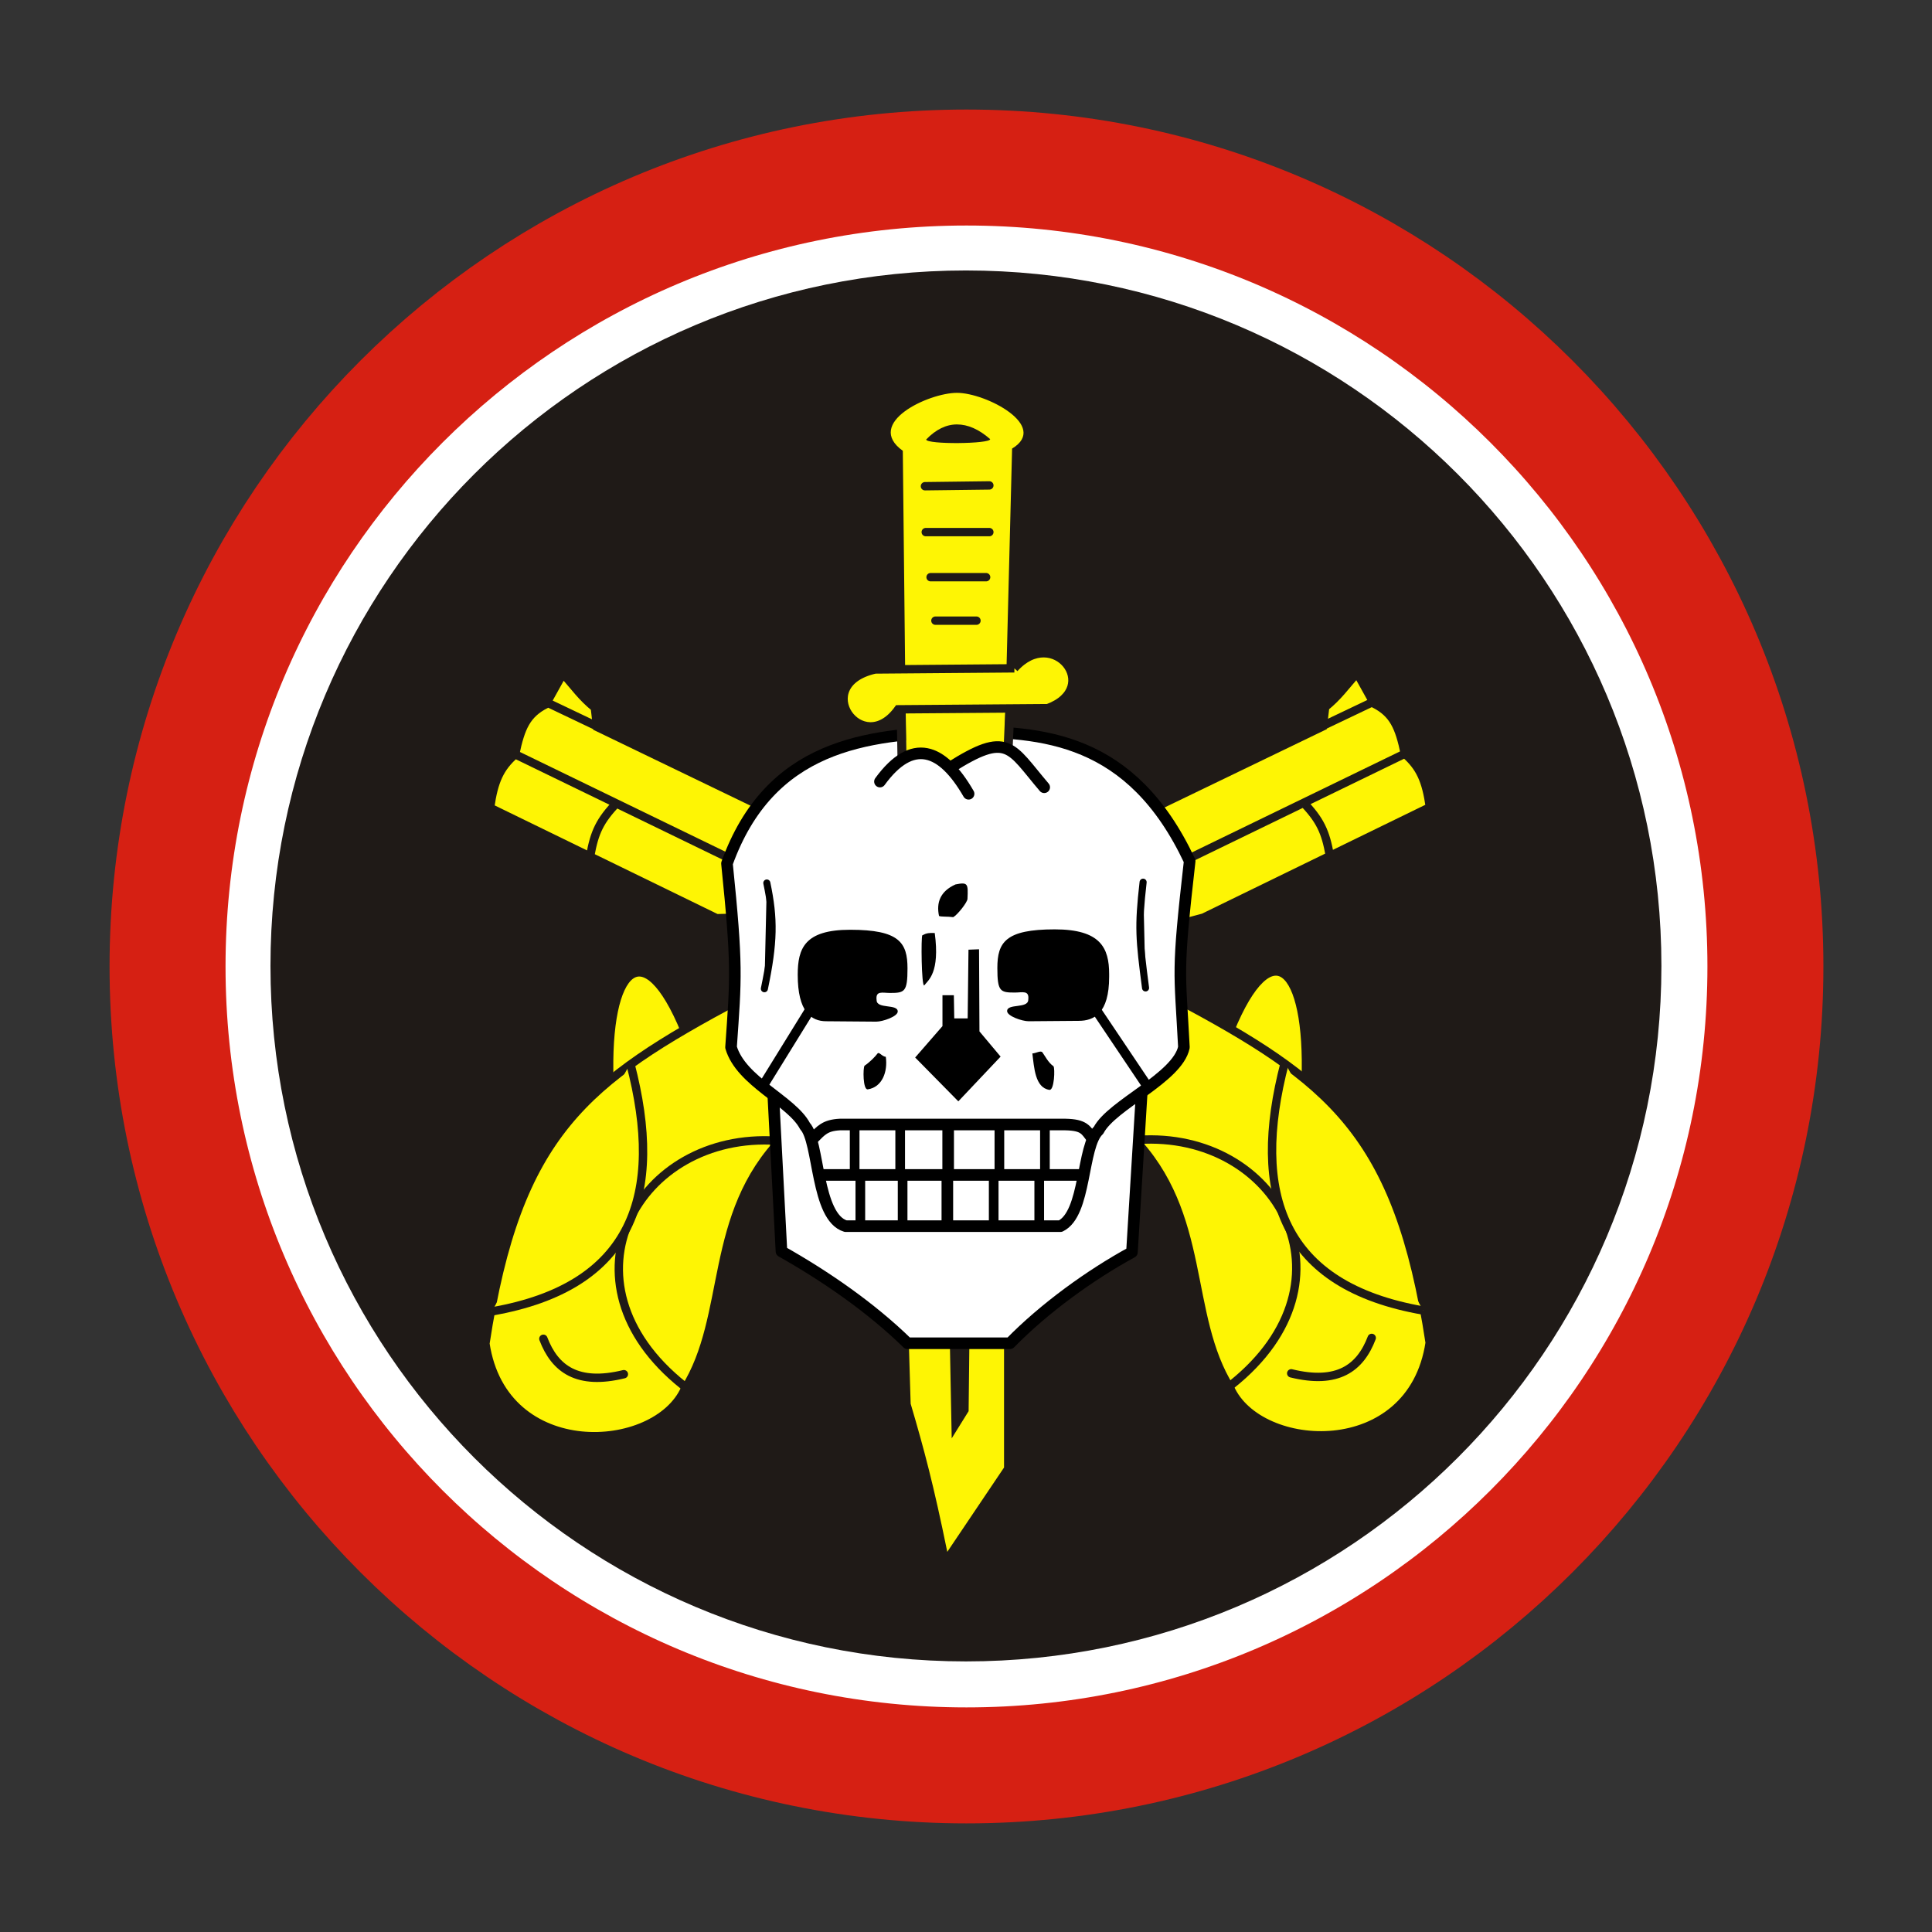 <?xml version="1.0" encoding="UTF-8" standalone="no"?>
<!-- Created with Inkscape (http://www.inkscape.org/) -->

<svg
   xmlns:dc="http://purl.org/dc/elements/1.1/"
   xmlns:cc="http://creativecommons.org/ns#"
   xmlns:rdf="http://www.w3.org/1999/02/22-rdf-syntax-ns#"
   xmlns:svg="http://www.w3.org/2000/svg"
   xmlns="http://www.w3.org/2000/svg"
   xmlns:sodipodi="http://sodipodi.sourceforge.net/DTD/sodipodi-0.dtd"
   xmlns:inkscape="http://www.inkscape.org/namespaces/inkscape"
   width="300"
   height="300"
   id="svg2"
   version="1.1"
   inkscape:version="0.48.0 r9654"
   sodipodi:docname="BOPE Faca na Caveira.svg">
  <rect width="100%" height="100%" fill="#333333" stroke="none"/>
  <defs
     id="defs4">
    <inkscape:perspective
       sodipodi:type="inkscape:persp3d"
       inkscape:vp_x="-2.1428571 : 131.42857 : 1"
       inkscape:vp_y="0 : 1000 : 0"
       inkscape:vp_z="297.85714 : 131.42857 : 1"
       inkscape:persp3d-origin="147.85714 : 81.428574 : 1"
       id="perspective3843" />
    <inkscape:perspective
       sodipodi:type="inkscape:persp3d"
       inkscape:vp_x="0 : 150 : 1"
       inkscape:vp_y="0 : 1000 : 0"
       inkscape:vp_z="300 : 150 : 1"
       inkscape:persp3d-origin="150 : 100 : 1"
       id="perspective3799" />
  </defs>
  <sodipodi:namedview
     id="base"
     pagecolor="#ffffff"
     bordercolor="#666666"
     borderopacity="1.0"
     inkscape:pageopacity="0"
     inkscape:pageshadow="2"
     inkscape:zoom="2.0000001"
     inkscape:cx="76.122333"
     inkscape:cy="90.580018"
     inkscape:document-units="px"
     inkscape:current-layer="g3824"
     showgrid="false"
     inkscape:window-width="1116"
     inkscape:window-height="992"
     inkscape:window-x="0"
     inkscape:window-y="30"
     inkscape:window-maximized="0" />
  <g
     inkscape:label="Ebene 1"
     inkscape:groupmode="layer"
     id="layer1"
     transform="translate(0,-752.362)">
    <path
       sodipodi:type="arc"
       style="fill:#ffffff;fill-opacity:1;fill-rule:nonzero;stroke:#d62013;stroke-width:18.508;stroke-linecap:round;stroke-linejoin:miter;stroke-miterlimit:5;stroke-opacity:1;stroke-dasharray:none;stroke-dashoffset:0"
       id="path2996"
       sodipodi:cx="164.64285"
       sodipodi:cy="157.5"
       sodipodi:rx="127.5"
       sodipodi:ry="127.5"
       d="m 292.143,157.5 c 0,70.416 -57.084,127.5 -127.5,127.5 C 94.227,285 37.143,227.916 37.143,157.5 37.143,87.084 94.227,30 164.643,30 c 70.416,0 127.5,57.084 127.5,127.5 z"
       transform="matrix(0.973,0,0,0.973,-10.123,749.186)" />
    <path
       sodipodi:type="arc"
       style="fill:#1f1a17;fill-opacity:1;fill-rule:nonzero;stroke:none"
       id="path2996-6"
       sodipodi:cx="164.64285"
       sodipodi:cy="157.5"
       sodipodi:rx="127.5"
       sodipodi:ry="127.5"
       d="m 292.143,157.5 c 0,70.416 -57.084,127.5 -127.5,127.5 C 94.227,285 37.143,227.916 37.143,157.5 37.143,87.084 94.227,30 164.643,30 c 70.416,0 127.5,57.084 127.5,127.5 z"
       transform="matrix(0.847,0,0,0.847,10.538,768.95)" />
    <g
       id="g4329"
       style="stroke:#1f1a17;stroke-opacity:1;fill:#fef504;fill-opacity:1;stroke-width:1.3;stroke-miterlimit:4;stroke-dasharray:none">
      <g
         id="g3837"
         style="stroke-width:1.3;stroke-miterlimit:4;stroke-dasharray:none">
        <path
           style="fill:#fef504;stroke:#1f1a17;stroke-width:1.3;stroke-linecap:butt;stroke-linejoin:miter;stroke-opacity:1;fill-opacity:1;stroke-miterlimit:4;stroke-dasharray:none"
           d="M 202.75,167.75 C 203.357,150.016 197.419,144.329 191,160"
           id="path4317"
           inkscape:connector-curvature="0"
           transform="translate(0,752.362)"
           sodipodi:nodetypes="cc" />
        <path
           style="fill:#fef504;stroke:#1f1a17;stroke-width:1.3;stroke-linecap:butt;stroke-linejoin:miter;stroke-opacity:1;fill-opacity:1;stroke-miterlimit:4;stroke-dasharray:none"
           d="m 182.5,155 c 23.913,12.792 34.551,20.794 39.5,53.5 -2.813,18.593 -26.535,17.15 -31,7 -7.129,-11.382 -3.399,-26.877 -15.25,-39"
           id="path4309"
           inkscape:connector-curvature="0"
           transform="translate(0,752.362)"
           sodipodi:nodetypes="cccc" />
        <path
           style="fill:none;stroke:#1f1a17;stroke-width:1.3;stroke-linecap:butt;stroke-linejoin:miter;stroke-opacity:1;fill-opacity:1;stroke-miterlimit:4;stroke-dasharray:none"
           d="m 191.25,215 c 20.223,-16.115 7.065,-39.44 -14.5,-38"
           id="path4311"
           inkscape:connector-curvature="0"
           transform="translate(0,752.362)"
           sodipodi:nodetypes="cc" />
        <path
           style="fill:#fef504;stroke:#1f1a17;stroke-width:1.3;stroke-linecap:butt;stroke-linejoin:miter;stroke-opacity:1;fill-opacity:1;stroke-miterlimit:4;stroke-dasharray:none"
           d="m 199.5,165 c -5.341,20.436 -0.414,34.683 21.5,38.5"
           id="path4313"
           inkscape:connector-curvature="0"
           transform="translate(0,752.362)"
           sodipodi:nodetypes="cc" />
        <path
           style="fill:#fef504;stroke:#1f1a17;stroke-width:1.3;stroke-linecap:round;stroke-linejoin:miter;stroke-opacity:1;fill-opacity:1;stroke-miterlimit:4;stroke-dasharray:none"
           d="m 200.5,213.25 c 7.191,1.763 10.706,-0.797 12.5,-5.5"
           id="path4315"
           inkscape:connector-curvature="0"
           transform="translate(0,752.362)"
           sodipodi:nodetypes="cc" />
      </g>
    </g>
    <path
       style="fill:#fef504;fill-opacity:1;stroke:none"
       d="m 155.906,201.188 -15,0.188 0.5,16.594 c 2.121,7.189 3.566,12.629 5.688,23 l 8.812,-13.094 z m -5.344,4 -0.156,13.938 -2.625,4.219 -0.344,-17.75 z"
       transform="translate(0,752.362)"
       id="path4275"
       inkscape:connector-curvature="0"
       sodipodi:nodetypes="ccccccccccc" />
    <path
       id="path4242"
       transform="translate(0,752.362)"
       style="fill:#fef504;fill-opacity:1;stroke:#1f1a17;stroke-width:1.3;stroke-linecap:butt;stroke-linejoin:miter;stroke-opacity:1;stroke-miterlimit:4;stroke-dasharray:none"
       d="m 205.415,112.705 7.601,-3.624 m -10.783,15.38 c 2.787,2.866 3.595,4.728 4.243,8.309 m 11.667,-15.733 -36.416,17.678 m -1.945,-9.546 25.633,-12.374 0.354,-3.005 c 1.988,-1.598 3.079,-3.172 4.95,-5.303 l 2.652,4.773 c 3.005,1.532 3.889,3.594 4.773,7.778 2.357,2.062 3.3,4.125 3.889,8.309 l -35.179,17.147 -6.894,1.823"
       inkscape:connector-curvature="0"
       sodipodi:nodetypes="ccccccccccccccc" />
    <path
       inkscape:connector-curvature="0"
       id="path4242-7"
       style="fill:#fef504;fill-opacity:1;stroke:#1f1a17;stroke-width:1.3;stroke-linecap:butt;stroke-linejoin:miter;stroke-opacity:1;stroke-miterlimit:4;stroke-dasharray:none"
       d="m 92.719,865.156 -7.601,-3.624 m 10.783,15.38 c -2.787,2.866 -3.595,4.728 -4.243,8.309 m -11.667,-15.733 36.416,17.678 m 1.945,-9.546 -25.633,-12.374 -0.354,-3.005 c -1.988,-1.598 -3.079,-3.172 -4.95,-5.303 l -2.652,4.773 c -3.005,1.532 -3.889,3.594 -4.773,7.778 -2.357,2.062 -3.3,4.125 -3.889,8.309 l 35.179,17.147 6.894,-0.177" />
    <g
       transform="matrix(-1,0,0,1,297.375,0.134)"
       id="g4329-3"
       style="fill:#fef504;fill-opacity:1;stroke:#1f1a17;stroke-opacity:1;stroke-width:1.3;stroke-miterlimit:4;stroke-dasharray:none">
      <path
         sodipodi:nodetypes="cc"
         transform="translate(0,752.362)"
         inkscape:connector-curvature="0"
         id="path4317-2"
         d="M 202.75,167.75 C 203.357,150.016 197.419,144.329 191,160"
         style="fill:#fef504;fill-opacity:1;stroke:#1f1a17;stroke-width:1.3;stroke-linecap:butt;stroke-linejoin:miter;stroke-opacity:1;stroke-miterlimit:4;stroke-dasharray:none" />
      <path
         sodipodi:nodetypes="cccc"
         transform="translate(0,752.362)"
         inkscape:connector-curvature="0"
         id="path4309-4"
         d="m 182.5,155 c 23.913,12.792 34.551,20.794 39.5,53.5 -2.813,18.593 -26.535,17.15 -31,7 -7.129,-11.382 -3.399,-26.877 -15.25,-39"
         style="fill:#fef504;fill-opacity:1;stroke:#1f1a17;stroke-width:1.3;stroke-linecap:butt;stroke-linejoin:miter;stroke-opacity:1;stroke-miterlimit:4;stroke-dasharray:none" />
      <path
         sodipodi:nodetypes="cc"
         transform="translate(0,752.362)"
         inkscape:connector-curvature="0"
         id="path4311-4"
         d="m 191.25,215 c 20.223,-16.115 7.065,-39.44 -14.5,-38"
         style="fill:none;fill-opacity:1;stroke:#1f1a17;stroke-width:1.3;stroke-linecap:butt;stroke-linejoin:miter;stroke-opacity:1;stroke-miterlimit:4;stroke-dasharray:none" />
      <path
         sodipodi:nodetypes="cc"
         transform="translate(0,752.362)"
         inkscape:connector-curvature="0"
         id="path4313-0"
         d="m 199.5,165 c -5.341,20.436 -0.414,34.683 21.5,38.5"
         style="fill:#fef504;fill-opacity:1;stroke:#1f1a17;stroke-width:1.3;stroke-linecap:butt;stroke-linejoin:miter;stroke-opacity:1;stroke-miterlimit:4;stroke-dasharray:none" />
      <path
         sodipodi:nodetypes="cc"
         transform="translate(0,752.362)"
         inkscape:connector-curvature="0"
         id="path4315-1"
         d="m 200.5,213.25 c 7.191,1.763 10.706,-0.797 12.5,-5.5"
         style="fill:#fef504;fill-opacity:1;stroke:#1f1a17;stroke-width:1.3;stroke-linecap:round;stroke-linejoin:miter;stroke-opacity:1;stroke-miterlimit:4;stroke-dasharray:none" />
    </g>
    <g
       id="g4181">
      <path
         id="path3989"
         d="m 177.282,922.053 -1.515,24.749 c -6.511,3.553 -13.611,8.695 -18.94,14.142 l -15.91,0 c -5.766,-5.64 -12.922,-10.522 -19.572,-14.268 l -1.263,-24.117"
         style="fill:#ffffff;stroke:#000000;stroke-width:1.8;stroke-linecap:butt;stroke-linejoin:round;stroke-opacity:1;stroke-miterlimit:4;stroke-dasharray:none;fill-opacity:1" />
      <path
         id="path3991"
         d="m 131.32,942.761 33.335,0 c 4.041,-1.936 3.283,-12.459 5.935,-14.9 2.057,-3.953 12.244,-8.115 13.248,-12.879 -0.631,-12.206 -1.126,-11.154 0.894,-28.916 -9.049,-19.277 -22.897,-20.129 -35.734,-20.087 -14.598,0.331 -29.499,2.127 -36.113,20.466 1.641,16.078 1.389,17.636 0.631,28.537 1.557,5.345 9.428,8.292 11.49,12.248 2.231,2.399 1.684,14.142 6.313,15.531 z"
         style="fill:#ffffff;stroke:#000000;stroke-width:1.8;stroke-linecap:butt;stroke-linejoin:round;stroke-opacity:1;stroke-miterlimit:4;stroke-dasharray:none;fill-opacity:1" />
      <path
         id="path4157"
         d="m 155.185,926.977 0,7.702"
         style="fill:none;stroke:#000000;stroke-width:1.5;stroke-linecap:butt;stroke-linejoin:round;stroke-miterlimit:4;stroke-opacity:1;stroke-dasharray:none" />
      <path
         id="path4155"
         d="m 162.256,934.806 0,-7.829"
         style="fill:none;stroke:#000000;stroke-width:1.5;stroke-linecap:butt;stroke-linejoin:round;stroke-miterlimit:4;stroke-opacity:1;stroke-dasharray:none" />
      <path
         id="path4153"
         d="m 161.372,942.761 0,-7.955"
         style="fill:none;stroke:#000000;stroke-width:1.5;stroke-linecap:butt;stroke-linejoin:round;stroke-miterlimit:4;stroke-opacity:1;stroke-dasharray:none" />
      <path
         id="path4151"
         d="m 154.301,934.679 0,7.955"
         style="fill:none;stroke:#000000;stroke-width:1.5;stroke-linecap:butt;stroke-linejoin:round;stroke-miterlimit:4;stroke-opacity:1;stroke-dasharray:none" />
      <path
         id="path4149"
         d="m 147.103,942.634 0,-7.829"
         style="fill:none;stroke:#000000;stroke-width:1.8;stroke-linecap:butt;stroke-linejoin:round;stroke-miterlimit:4;stroke-opacity:1;stroke-dasharray:none" />
      <path
         id="path4147"
         d="m 147.23,926.977 c 0,2.61 0,5.219 0,7.829"
         style="fill:none;stroke:#000000;stroke-width:1.8;stroke-linecap:butt;stroke-linejoin:round;stroke-miterlimit:4;stroke-opacity:1;stroke-dasharray:none"
         inkscape:connector-curvature="0"
         sodipodi:nodetypes="cc" />
      <path
         id="path4145"
         d="m 139.78,926.851 0,7.955"
         style="fill:none;stroke:#000000;stroke-width:1.5;stroke-linecap:butt;stroke-linejoin:round;stroke-miterlimit:4;stroke-opacity:1;stroke-dasharray:none" />
      <path
         id="path4143"
         d="m 140.159,942.887 0,-8.081"
         style="fill:none;stroke:#000000;stroke-width:1.5;stroke-linecap:butt;stroke-linejoin:round;stroke-miterlimit:4;stroke-opacity:1;stroke-dasharray:none" />
      <path
         id="path4141"
         d="m 133.593,934.679 0,8.081"
         style="fill:none;stroke:#000000;stroke-width:1.5;stroke-linecap:butt;stroke-linejoin:round;stroke-miterlimit:4;stroke-opacity:1;stroke-dasharray:none" />
      <path
         id="path4139"
         d="m 132.709,926.977 0,7.829"
         style="fill:none;stroke:#000000;stroke-width:1.5;stroke-linecap:butt;stroke-linejoin:round;stroke-miterlimit:4;stroke-opacity:1;stroke-dasharray:none" />
      <path
         id="path4137"
         d="m 169.642,929.187 c -1.048,-1.366 -1.262,-2.15 -4.21,-2.21 l -35.017,0 c -2.313,0.125 -2.907,0.907 -4.21,2.21"
         style="fill:none;stroke:#000000;stroke-width:1.8;stroke-linecap:butt;stroke-linejoin:round;stroke-miterlimit:4;stroke-opacity:1;stroke-dasharray:none" />
      <path
         id="path4049"
         d="m 127.279,934.806 40.911,0"
         style="fill:none;stroke:#000000;stroke-width:1.8;stroke-linecap:butt;stroke-linejoin:round;stroke-miterlimit:4;stroke-opacity:1;stroke-dasharray:none" />
      <path
         transform="translate(0,752.362)"
         sodipodi:nodetypes="cccsccccc"
         inkscape:connector-curvature="0"
         id="path4057"
         d="m 123.87,151.381 c 0,-4.097 1.045,-7.008 8.144,-7.008 7.625,0 8.902,1.996 8.902,5.998 0,3.654 -0.447,3.814 -2.707,3.814 -1.18,0 -2.28,-0.409 -2.091,1.11 0,1.433 3.283,0.544 3.283,1.768 0,0.781 -2.335,1.578 -3.346,1.578 l -7.766,-0.063 c -2.357,0 -4.419,-1.513 -4.419,-7.197 z"
         style="opacity:1;fill:#000000;stroke:none;stroke-width:1px;stroke-linecap:butt;stroke-linejoin:miter;stroke-opacity:1;fill-opacity:1" />
      <path
         sodipodi:nodetypes="cc"
         transform="translate(0,752.362)"
         inkscape:connector-curvature="0"
         id="path4059"
         d="m 117.998,169.375 7.766,-12.564"
         style="fill:none;stroke:#000000;stroke-width:1.5;stroke-linecap:butt;stroke-linejoin:miter;stroke-miterlimit:4;stroke-opacity:1;stroke-dasharray:none" />
      <path
         transform="translate(0,752.362)"
         inkscape:connector-curvature="0"
         id="path4061"
         d="m 148.808,171.016 -6.702,-6.806 4.24,-4.874 0,-4.798 1.768,0 0.063,3.599 2.083,0 0.126,-10.67 1.641,-0.063 0.063,12.753 3.283,3.914 z"
         style="fill:#000000;fill-opacity:1;stroke:none"
         sodipodi:nodetypes="cccccccccccc" />
      <path
         sodipodi:nodetypes="sccscccccs"
         inkscape:connector-curvature="0"
         id="path4057-3"
         d="m 172.228,903.618 c 0,-4.097 -1.358,-6.945 -8.457,-6.945 -7.625,0 -8.902,1.996 -8.902,5.998 0,3.654 0.447,3.814 2.707,3.814 1.18,0 2.28,-0.409 2.091,1.11 0,1.433 -3.283,0.544 -3.283,1.768 0,0.781 2.335,1.578 3.346,1.578 l 7.766,-0.063 c 2.357,0 4.732,-1.138 4.732,-6.822 z"
         style="fill:#000000;fill-opacity:1;stroke:none" />
      <path
         transform="translate(0,752.362)"
         inkscape:connector-curvature="0"
         id="path4081"
         d="m 178.166,168.68 -8.397,-12.501"
         style="fill:none;stroke:#000000;stroke-width:1.5;stroke-linecap:butt;stroke-linejoin:miter;stroke-opacity:1;stroke-miterlimit:4;stroke-dasharray:none" />
      <path
         sodipodi:nodetypes="cccsc"
         inkscape:connector-curvature="0"
         id="path4087-6"
         d="m 163.58,917.925 c 0.262,0.286 0.139,3.842 -0.647,3.669 -2.208,-0.337 -2.353,-3.457 -2.628,-5.653 0.594,-0.035 1.306,-0.509 1.561,-0.165 0.364,0.49 0.918,1.614 1.714,2.148 z"
         style="fill:#000000;fill-opacity:1;stroke:none" />
      <path
         sodipodi:nodetypes="cccsc"
         inkscape:connector-curvature="0"
         id="path4087-6-5"
         d="m 134.25,917.844 c -0.262,0.286 -0.273,3.842 0.513,3.669 2.208,-0.337 3.112,-2.698 2.784,-5.05 -0.594,-0.035 -1.038,-0.844 -1.294,-0.5 -0.364,0.49 -1.208,1.347 -2.004,1.88 z"
         style="opacity:1;fill:#000000;fill-opacity:1;stroke:none" />
      <path
         sodipodi:nodetypes="cccc"
         transform="translate(0,752.362)"
         inkscape:connector-curvature="0"
         id="path4125"
         d="m 143.505,153.023 c 0.616,-0.81 2.473,-1.932 1.642,-8.144 -0.863,-0.042 -1.284,0.011 -1.926,0.347 -0.22,0.192 -0.139,7.906 0.284,7.797 z"
         style="opacity:1;fill:#000000;fill-opacity:1;stroke:none" />
      <path
         sodipodi:nodetypes="ccccc"
         transform="translate(0,752.362)"
         inkscape:connector-curvature="0"
         id="path4127"
         d="m 145.809,142.227 c 0.295,0.158 1.347,0.063 2.21,0.189 0.685,-0.383 2.205,-2.323 2.21,-2.841 0.109,-2.354 0.083,-2.631 -1.862,-2.241 -2.388,1.066 -2.994,2.847 -2.557,4.893 z"
         style="opacity:1;fill:#000000;fill-opacity:1;stroke:none" />
      <path
         sodipodi:nodetypes="cc"
         transform="translate(0,752.362)"
         inkscape:connector-curvature="0"
         id="path4159"
         d="m 118.693,153.528 c 1.495,-7.191 1.556,-10.828 0.379,-16.415"
         style="fill:#000000;stroke:#000000;stroke-width:1.1;stroke-linecap:round;stroke-linejoin:miter;stroke-opacity:1;stroke-miterlimit:4;stroke-dasharray:none" />
      <path
         sodipodi:nodetypes="cc"
         inkscape:connector-curvature="0"
         id="path4159-8"
         d="m 177.881,905.764 c -0.99,-7.57 -1.178,-9.439 -0.379,-16.415"
         style="fill:#000000;stroke:#000000;stroke-width:1.1;stroke-linecap:round;stroke-linejoin:miter;stroke-miterlimit:4;stroke-opacity:1;stroke-dasharray:none" />
    </g>
    <g
       id="g3824">
      <path
         style="fill:#fef504;fill-opacity:1;stroke:none"
         d="m 148.594,813.362 c -4.403,0 -14.427,4.685 -8.406,9 l 0.531,49.906 15.188,-1.188 1.25,-49.062 c 5.792,-3.502 -4.04,-8.656 -8.562,-8.656 z m 0,4.906 c 1.674,-0.004 3.417,0.749 5.156,2.281 0.075,0.751 -9.835,0.858 -9.938,0.062 1.505,-1.562 3.107,-2.34 4.781,-2.344 z"
         id="path4279"
         inkscape:connector-curvature="0"
         sodipodi:nodetypes="sccccssccs" />
      <path
         inkscape:connector-curvature="0"
         id="path3818"
         d="m 139.938,863.018 0.125,7.125"
         style="fill:none;stroke:#1f1a17;stroke-width:1.4;stroke-linecap:butt;stroke-linejoin:miter;stroke-miterlimit:4;stroke-opacity:1;stroke-dasharray:none" />
      <path
         inkscape:connector-curvature="0"
         id="path3816"
         d="m 156.781,863.018 -0.25,5.812"
         style="fill:none;stroke:#1f1a17;stroke-width:1.4;stroke-linecap:butt;stroke-linejoin:miter;stroke-miterlimit:4;stroke-opacity:1;stroke-dasharray:none" />
      <path
         style="fill:#ffffff;fill-opacity:1;stroke:#000000;stroke-width:1.8;stroke-linecap:round;stroke-linejoin:miter;stroke-miterlimit:4;stroke-opacity:1;stroke-dasharray:none"
         d="m 162.145,874.608 c -5.312,-6.225 -5.573,-8.792 -14.647,-3.03"
         id="path4085-1"
         inkscape:connector-curvature="0"
         sodipodi:nodetypes="cc" />
      <path
         id="path4277"
         d="m 157.508,856.14 -21.627,0.177 c -10.292,2.335 -2.022,13.983 3.596,6.187 l 23.218,-0.177 c 8.613,-3.195 0.887,-12.97 -5.187,-6.187 z"
         style="fill:#fef504;fill-opacity:1;stroke:#1f1a17;stroke-width:1.3;stroke-miterlimit:4;stroke-opacity:1;stroke-dasharray:none"
         inkscape:connector-curvature="0" />
      <path
         transform="translate(0,752.362)"
         inkscape:connector-curvature="0"
         id="path4369"
         d="m 143.625,75.5 10,-0.125"
         style="fill:none;stroke:#1f1a17;stroke-width:1.3;stroke-linecap:round;stroke-linejoin:miter;stroke-opacity:1;fill-opacity:1;stroke-miterlimit:4;stroke-dasharray:none" />
      <path
         transform="translate(0,752.362)"
         inkscape:connector-curvature="0"
         id="path4371"
         d="m 143.75,82.625 9.875,0"
         style="fill:none;stroke:#1f1a17;stroke-width:1.3;stroke-linecap:round;stroke-linejoin:miter;stroke-opacity:1;fill-opacity:1;stroke-miterlimit:4;stroke-dasharray:none" />
      <path
         transform="translate(0,752.362)"
         inkscape:connector-curvature="0"
         id="path4373"
         d="m 144.5,89.625 8.625,0"
         style="fill:none;stroke:#1f1a17;stroke-width:1.3;stroke-linecap:round;stroke-linejoin:miter;stroke-opacity:1;fill-opacity:1;stroke-miterlimit:4;stroke-dasharray:none" />
      <path
         transform="translate(0,752.362)"
         inkscape:connector-curvature="0"
         id="path4375"
         d="m 145.25,96.375 6.375,0"
         style="fill:none;stroke:#1f1a17;stroke-width:1.3;stroke-linecap:round;stroke-linejoin:miter;stroke-opacity:1;fill-opacity:1;stroke-miterlimit:4;stroke-dasharray:none" />
      <path
         inkscape:connector-curvature="0"
         id="path3812"
         d="m 139.938,863.175 0.062,7.25"
         style="fill:none;stroke:#000000;stroke-width:1.4;stroke-linecap:butt;stroke-linejoin:miter;stroke-miterlimit:4;stroke-opacity:0;stroke-dasharray:none;opacity:1" />
      <path
         inkscape:connector-curvature="0"
         id="path3814"
         d="m 156.75,863.05 -0.25,7.062"
         style="fill:none;stroke:#000000;stroke-width:1.4;stroke-linecap:butt;stroke-linejoin:miter;stroke-miterlimit:4;stroke-opacity:0;stroke-dasharray:none;opacity:1" />
    </g>
    <path
       sodipodi:nodetypes="cc"
       inkscape:connector-curvature="0"
       id="path4083-5"
       d="m 136.639,873.724 c 5.003,-6.857 9.643,-5.245 13.763,1.894"
       style="fill:#ffffff;fill-opacity:1;stroke:#000000;stroke-width:1.8;stroke-linecap:round;stroke-linejoin:miter;stroke-miterlimit:4;stroke-opacity:1;stroke-dasharray:none" />
  </g>
</svg>
